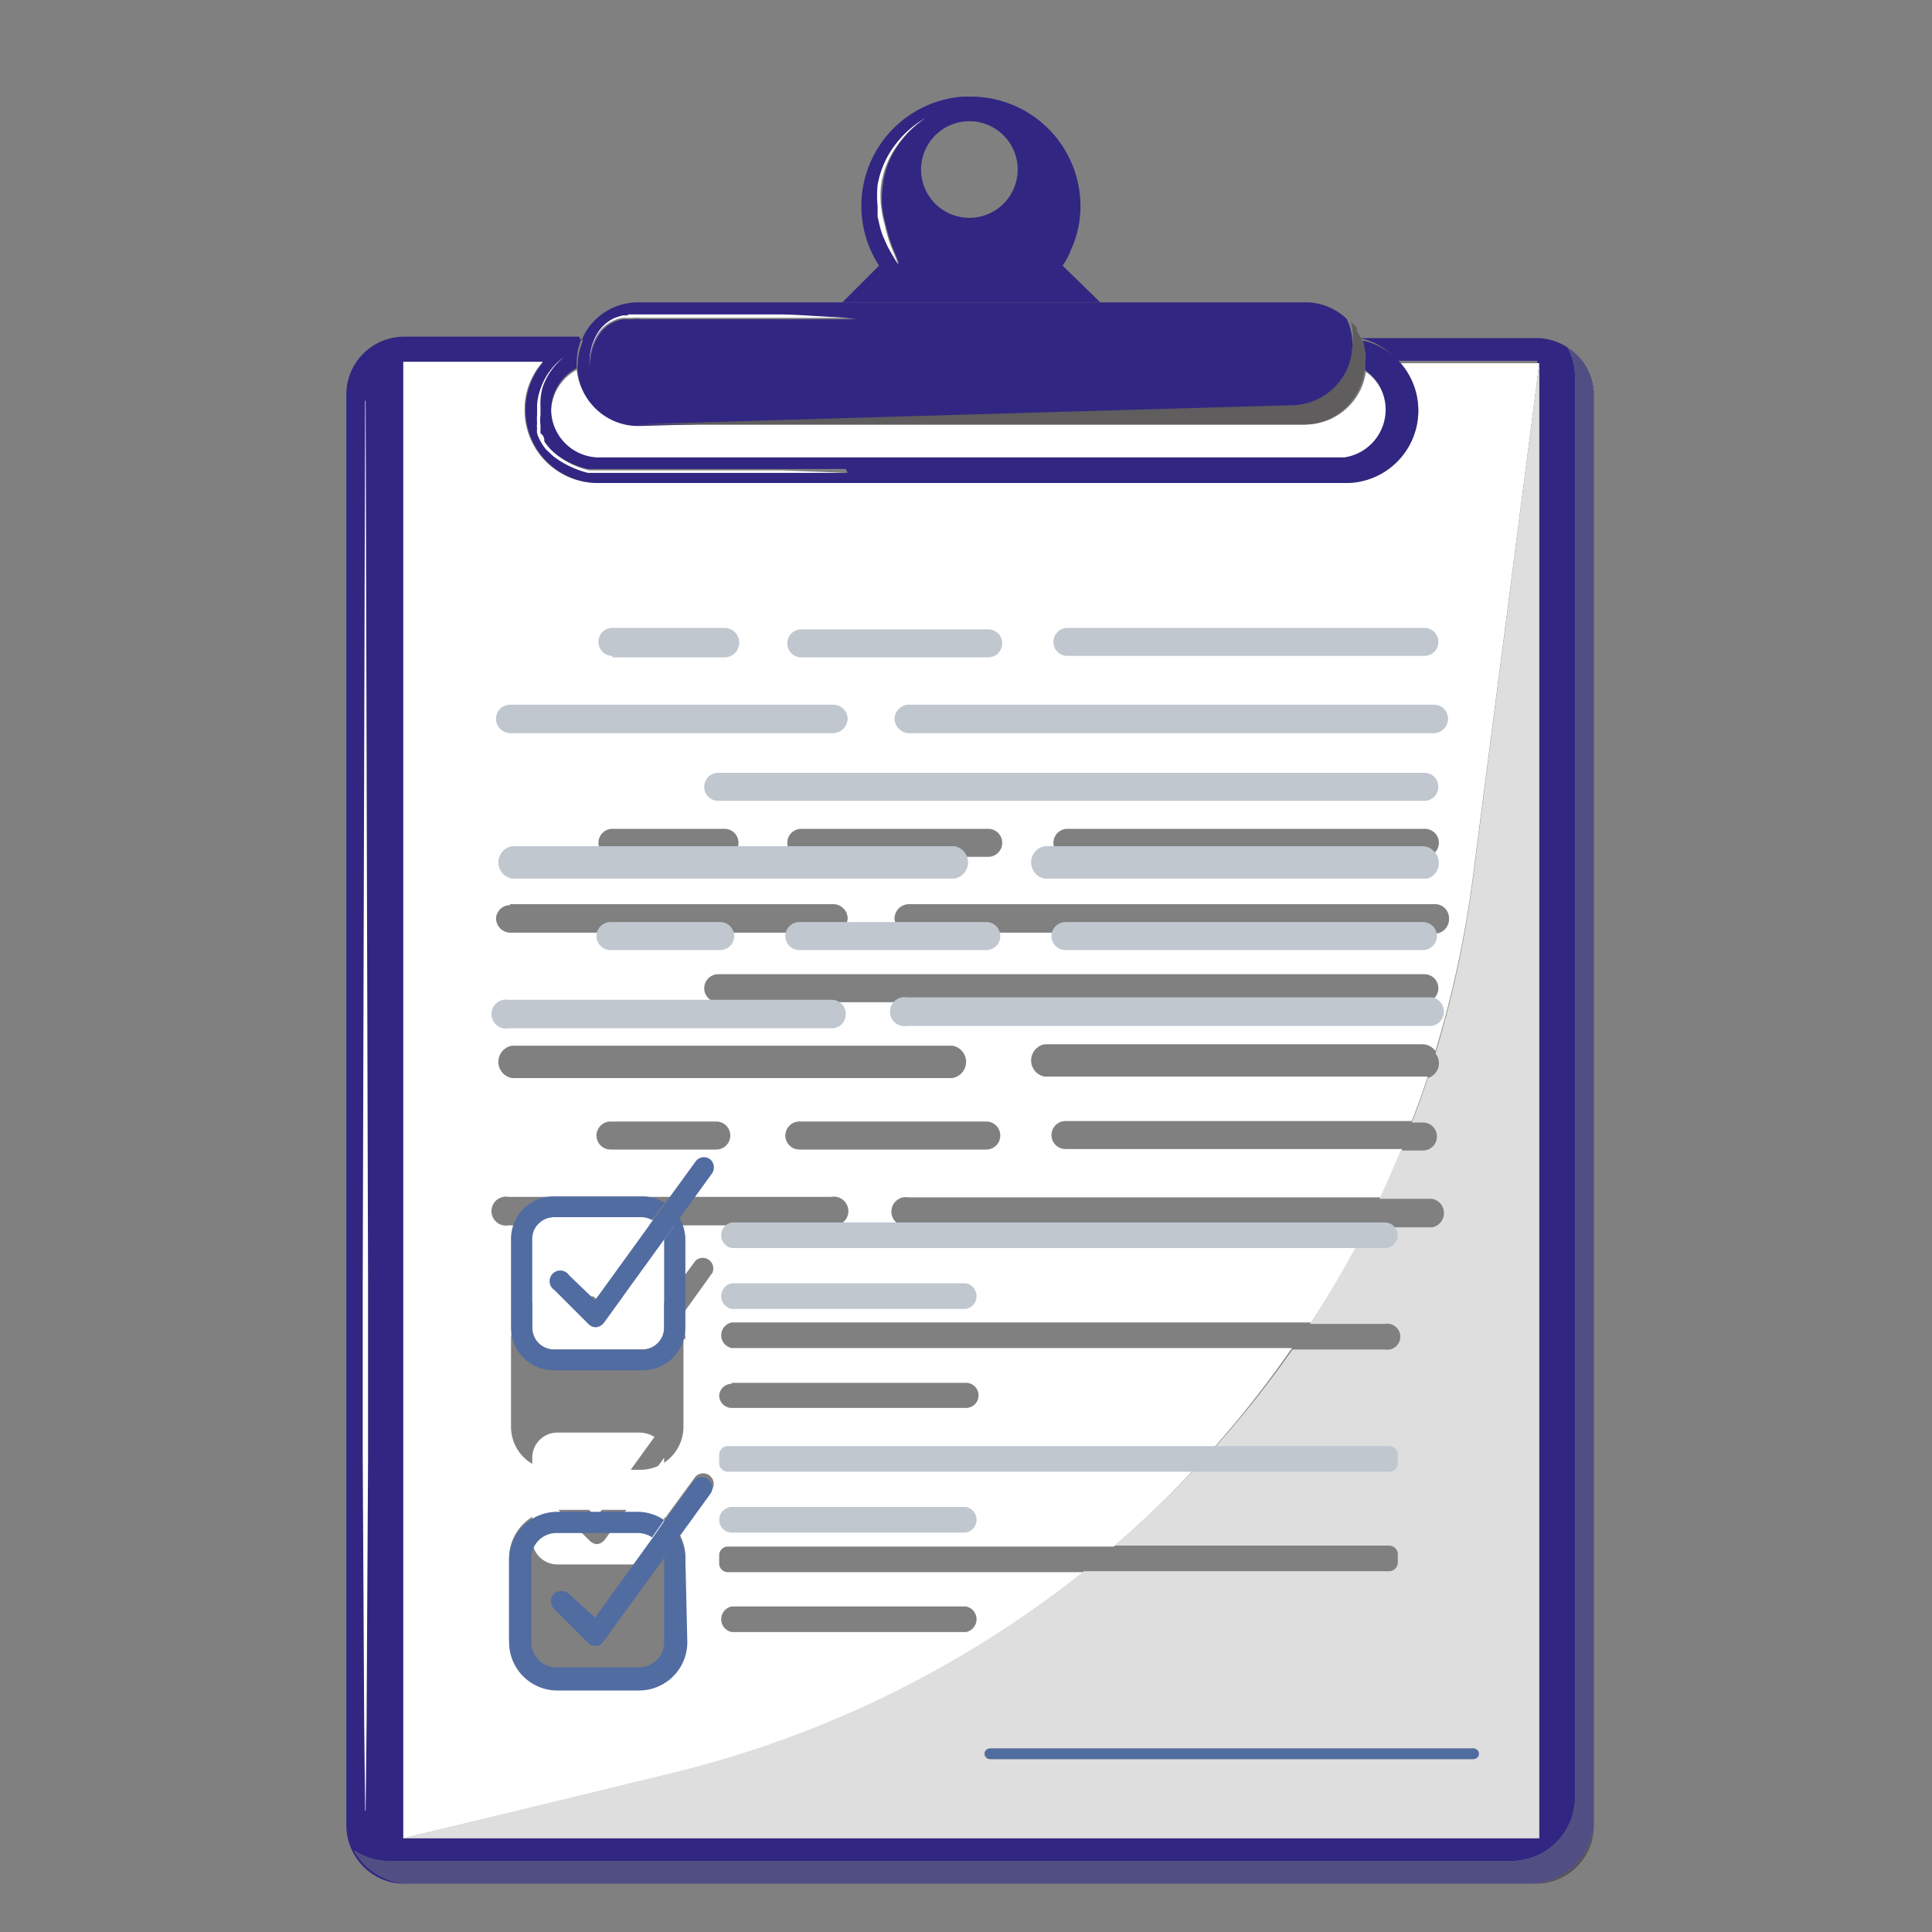 <svg id="Capa_1" data-name="Capa 1" xmlns="http://www.w3.org/2000/svg" viewBox="0 0 40 40"><rect x="0" y="0" width="40" height="40" fill="#808080" stroke="none"/><defs><style>.cls-1{fill:#312782;}.cls-2{fill:#595355;}.cls-3{fill:#514e84;}.cls-4{fill:#fff;}.cls-5{fill:#dedede;}.cls-6{fill:#706e6f;}.cls-7{fill:#5f5d5e;}.cls-8{fill:#c0c7cf;}.cls-9{fill:#516ca1;}</style></defs><path class="cls-1" d="M21.19,6.26h1.59L22,5.5a1.41,1.41,0,0,0,.17-.32,2.16,2.16,0,0,0,.2-.91A2.27,2.27,0,0,0,20.11,2h-.18A2.27,2.27,0,0,0,18.2,5.5l-.76.76h3.75Zm-.12-2.75a1,1,0,1,1-1-1A1,1,0,0,1,21.07,3.51Zm-2.81.74a2.7,2.7,0,0,0,.08.41,3.17,3.17,0,0,0,.12.41c.05.13.11.26.16.4h0c-.08-.12-.15-.24-.22-.37l-.09-.2a1.72,1.72,0,0,1-.07-.21l-.05-.21V4.26a2.16,2.16,0,0,1,0-.44,1.91,1.91,0,0,1,.34-.8,2.09,2.09,0,0,1,.64-.58h0a2.14,2.14,0,0,0-.6.6,1.8,1.8,0,0,0-.29.78A2,2,0,0,0,18.26,4.25Z"/><path class="cls-2" d="M31.72,39h.12A1.2,1.2,0,0,0,33,37.8v-.12A1.32,1.32,0,0,1,31.72,39Z"/><path class="cls-1" d="M8.49,39a1.33,1.33,0,0,1-1.16-.69,1.31,1.31,0,0,0,.73.22H31.29a1.32,1.32,0,0,0,1.32-1.32V7.82a1.23,1.23,0,0,0-.16-.63A1.3,1.3,0,0,1,33,8.29V8.17A1.2,1.2,0,0,0,31.84,7H28.16a.08.08,0,0,1,0,0l0,0a1.46,1.46,0,0,1,.78.47h2.89V38.06H8.35V7.52h2.89A1.46,1.46,0,0,1,12,7.05s0,0,0-.08H8.37a1.2,1.2,0,0,0-1.2,1.2V37.8a1.22,1.22,0,0,0,.7,1.09,1.18,1.18,0,0,0,.5.11Zm-1-12.46V22.89l0-14.59h0l0,14.59v7.3l0,3.65v1.82l0,1.82h0l0-1.82V33.84l0-3.65Z"/><path class="cls-3" d="M32.45,7.19a1.23,1.23,0,0,1,.16.63V37.21a1.32,1.32,0,0,1-1.32,1.32H8.06a1.31,1.31,0,0,1-.73-.22A1.33,1.33,0,0,0,8.49,39H31.72A1.32,1.32,0,0,0,33,37.68V8.29A1.3,1.3,0,0,0,32.45,7.19Z"/><path class="cls-4" d="M11.47,25.2a.45.45,0,0,0-.45.45v1.84a.45.45,0,0,0,.45.45H13.3a.45.45,0,0,0,.45-.45V25.66l-1.23,1.7a.24.24,0,0,1-.16.09h0a.22.22,0,0,1-.15-.06l-.71-.71a.22.22,0,1,1,.3-.31l.54.52,1.18-1.63a.47.47,0,0,0-.2-.06Z"/><polygon class="cls-4" points="21 11.22 20.81 11.75 21.19 11.75 21 11.22"/><path class="cls-4" d="M27.85,10H12.36a1.51,1.51,0,0,1-1.5-1.51,1.47,1.47,0,0,1,.38-1H8.35V38.06l5.51-1.32a22,22,0,0,0,8.58-4.19H15.06a.18.18,0,0,1-.17-.18V32.2a.18.18,0,0,1,.17-.18h8a21.84,21.84,0,0,0,3.69-4.11H15.15a.27.27,0,0,1,0-.53h12a20.66,20.66,0,0,0,1.16-2h-9.5a.3.3,0,1,1,0-.59h9.78c.16-.32.3-.65.44-1H22.06a.29.29,0,0,1,0-.58h7.17c.12-.31.23-.61.33-.92l-.1,0H21.63a.34.34,0,0,1,0-.67h7.83a.34.34,0,0,1,.26.14,22.21,22.21,0,0,0,.77-3.57L31.87,7.52H29A1.5,1.5,0,0,1,27.85,10Zm1.94,7.45a.29.29,0,0,1-.3.29H22.1a.29.29,0,1,1,0-.58h7.39A.29.29,0,0,1,29.79,17.47Zm-13.2-.29h3.87a.29.29,0,0,1,0,.58H16.59a.29.29,0,1,1,0-.58Zm-3.91,0H15a.29.29,0,0,1,0,.58H12.68a.29.29,0,1,1,0-.58Zm-2.12,1.56h6.69a.3.3,0,0,1,.3.29.31.31,0,0,1-.3.3H10.56a.3.3,0,0,1-.29-.3A.29.29,0,0,1,10.56,18.74Zm0,2.93h9.16a.34.34,0,0,1,0,.67H10.6a.34.34,0,0,1,0-.67Zm2,1.57h2.27a.29.29,0,1,1,0,.58H12.64a.29.29,0,1,1,0-.58Zm.59,11.67H11.54a1,1,0,0,1-1-1V32.26a1,1,0,0,1,1-1h1.69a1,1,0,0,1,.54.17l.63-.86a.22.22,0,0,1,.35.26l-.68.94a1,1,0,0,1,.12.45V34A1,1,0,0,1,13.23,34.91Zm1-7.18v1.83a.89.89,0,0,1-.89.89H11.47a.89.89,0,0,1-.89-.89V27.73a.89.89,0,0,1,.89-.89H13.3a.88.88,0,0,1,.46.13l.64-.87a.22.22,0,0,1,.35.25l-.68.95A.86.86,0,0,1,14.19,27.73Zm1,5.55H20a.27.27,0,0,1,0,.53H15.15a.27.27,0,0,1,0-.53Zm0-4.63H20a.26.26,0,0,1,.26.26.26.26,0,0,1-.26.26H15.15a.26.26,0,0,1-.26-.26A.26.26,0,0,1,15.15,28.65Zm-4.62-3.26a.3.3,0,1,1,0-.59h6.68a.3.3,0,1,1,0,.59Zm9.89-1.57H16.55a.29.29,0,0,1,0-.58h3.87a.29.29,0,1,1,0,.58Zm9.07-3.05H14.87a.29.29,0,1,1,0-.58H29.49a.29.29,0,1,1,0,.58Zm.2-1.44H18.82a.31.31,0,0,1-.3-.3.3.3,0,0,1,.3-.29H29.69A.29.29,0,0,1,30,19,.3.3,0,0,1,29.69,19.33Z"/><path class="cls-4" d="M19.86,11.5a.14.14,0,0,0,.1-.06.15.15,0,0,0,0-.1.17.17,0,0,0,0-.1l-.08-.06-.18,0h-.24v.36h.24Z"/><path class="cls-4" d="M11.41,8.51a1,1,0,0,0,.95,1H27.85a1,1,0,0,0,.43-1.81A1.27,1.27,0,0,1,27,8.79H13.18a1.26,1.26,0,0,1-1.24-1.13A1,1,0,0,0,11.41,8.51Z"/><path class="cls-4" d="M18.47,12.89a.36.36,0,0,0-.12.08.35.35,0,0,0-.07.15.54.54,0,0,0,0,.19.64.64,0,0,0,0,.2.35.35,0,0,0,.07.15l.12.08a.32.32,0,0,0,.14,0,.41.41,0,0,0,.19,0,.39.39,0,0,0,.13-.15.67.67,0,0,0,.05-.26.6.6,0,0,0-.05-.24.34.34,0,0,0-.13-.16.38.38,0,0,0-.19-.05A.32.32,0,0,0,18.47,12.89Z"/><path class="cls-4" d="M17.29,12.87h-.18v.39h.18l.15,0a.15.15,0,0,0,.09-.06.16.16,0,0,0,0-.12.19.19,0,0,0-.05-.13A.33.33,0,0,0,17.29,12.87Z"/><path class="cls-4" d="M12.52,31.88a.24.24,0,0,1-.16.09h0a.23.23,0,0,1-.15-.07l-.71-.7a.22.22,0,0,1,0-.31.21.21,0,0,1,.31,0l.54.52,1.2-1.66a.62.62,0,0,0-.29-.09H11.54a.52.52,0,0,0-.52.52v1.69a.52.52,0,0,0,.52.52h1.69a.52.52,0,0,0,.52-.52V30.18h0Z"/><path class="cls-5" d="M30.49,18.24a22.21,22.21,0,0,1-.77,3.57.32.32,0,0,1-.16.51c-.1.31-.21.61-.33.92h.23a.29.29,0,1,1,0,.58H29c-.14.33-.28.66-.44,1h1.09a.3.3,0,0,1,0,.59H28.28a20.66,20.66,0,0,1-1.16,2h1.55a.27.27,0,1,1,0,.53H26.76A21.84,21.84,0,0,1,23.07,32h5.69a.18.18,0,0,1,.18.18v.17a.18.18,0,0,1-.18.18H22.44a22,22,0,0,1-8.58,4.19L8.35,38.06H31.87V7.52Zm0,18.18h-10a.11.11,0,0,1,0-.22h10a.11.11,0,1,1,0,.22Z"/><path class="cls-1" d="M28.26,7.26a1.15,1.15,0,0,1,0,.26c0,.05,0,.09,0,.14a1,1,0,0,1-.43,1.81H12.36a1,1,0,0,1-.95-1,1,1,0,0,1,.53-.85.68.68,0,0,1,0-.14,1.28,1.28,0,0,1,.1-.47,1.52,1.52,0,0,0-1.16,1.46A1.51,1.51,0,0,0,12.36,10H27.85A1.5,1.5,0,0,0,29,7.52a1.46,1.46,0,0,0-.78-.47.83.83,0,0,1,0,.15A.14.14,0,0,1,28.26,7.26ZM17.55,9.79l-1.34,0H14.88l-2.68,0h0a2,2,0,0,1-.71-.34l-.15-.14a.91.91,0,0,1-.11-.16A.71.71,0,0,1,11.15,9a.38.38,0,0,1,0-.1.3.3,0,0,1,0-.1,1.21,1.21,0,0,1,0-.19v-.1l0-.1A1.24,1.24,0,0,1,11.21,8a1.35,1.35,0,0,1,.47-.61h0a1.36,1.36,0,0,0-.44.61,1.24,1.24,0,0,0-.09.38v.19a.62.62,0,0,0,0,.19l0,.09,0,.09c0,.06.05.12.08.17a1.16,1.16,0,0,0,.26.28,1.71,1.71,0,0,0,.68.32l2.67,0,1.33,0,1.34,0h0Z"/><path class="cls-6" d="M28.06,6.8l.09.15Z"/><path class="cls-6" d="M27.89,6.61a.71.71,0,0,1,.12.13A.71.71,0,0,0,27.89,6.61Z"/><path class="cls-1" d="M12.06,7s0,0,0,.08a1.28,1.28,0,0,0-.1.47.68.68,0,0,0,0,.14,1.26,1.26,0,0,0,1.24,1.13c.22,0,13.56-.4,13.56-.4A1.27,1.27,0,0,0,28,7.13a1.18,1.18,0,0,0-.12-.53A1.23,1.23,0,0,0,27,6.26H13.19A1.26,1.26,0,0,0,12.06,7Zm1.41-.46h2.71c.52,0,1,0,1.55.07h0l-1.55,0c-.52,0-1,0-1.55,0l-.77,0h-.58a1.2,1.2,0,0,0-.19,0H13l-.09,0a.61.61,0,0,0-.18.05.74.74,0,0,0-.3.23,1.13,1.13,0,0,0-.21.72h0a1.14,1.14,0,0,1,.2-.74.81.81,0,0,1,.3-.25,1.06,1.06,0,0,1,.19-.06l.1,0h.48Z"/><path class="cls-6" d="M28.24,7.2a.83.83,0,0,0,0-.15l0,0A.48.48,0,0,1,28.24,7.2Z"/><path class="cls-6" d="M28.29,7.52a1.15,1.15,0,0,0,0-.26A1.15,1.15,0,0,1,28.29,7.52Z"/><path class="cls-7" d="M28,7.13a1.27,1.27,0,0,1-1.26,1.26s-13.34.38-13.56.4H27a1.27,1.27,0,0,0,1.25-1.13s0-.09,0-.14a1.15,1.15,0,0,0,0-.26.14.14,0,0,0,0-.06A.48.48,0,0,0,28.18,7a.08.08,0,0,0,0,0V7l-.09-.15,0-.06a.71.71,0,0,0-.12-.13v0h0A1.18,1.18,0,0,1,28,7.13Z"/><path class="cls-8" d="M12.68,13.61H15A.29.29,0,0,0,15,13H12.68a.29.29,0,1,0,0,.58Z"/><path class="cls-8" d="M16.59,13.61h3.87a.29.29,0,1,0,0-.58H16.59a.29.29,0,1,0,0,.58Z"/><path class="cls-8" d="M22.1,13a.29.29,0,1,0,0,.58h7.39a.29.29,0,1,0,0-.58Z"/><path class="cls-8" d="M10.56,15.18h6.69a.31.31,0,0,0,.3-.3.3.3,0,0,0-.3-.29H10.56a.29.29,0,0,0-.29.29A.3.3,0,0,0,10.56,15.18Z"/><path class="cls-8" d="M29.69,14.59H18.82a.3.3,0,0,0-.3.29.31.31,0,0,0,.3.3H29.69a.3.3,0,0,0,.29-.3A.29.29,0,0,0,29.69,14.59Z"/><path class="cls-8" d="M12.64,19.67h2.27a.29.29,0,0,0,0-.58H12.64a.29.29,0,1,0,0,.58Z"/><path class="cls-8" d="M20.42,19.09H16.55a.29.29,0,0,0,0,.58h3.87a.29.29,0,0,0,0-.58Z"/><path class="cls-8" d="M29.75,19.38a.29.29,0,0,0-.29-.29h-7.4a.29.29,0,0,0,0,.58h7.4A.29.29,0,0,0,29.75,19.38Z"/><path class="cls-8" d="M17.51,21a.29.29,0,0,0-.3-.3H10.53a.3.3,0,1,0,0,.59h6.68A.29.29,0,0,0,17.51,21Z"/><path class="cls-8" d="M29.65,21.24a.3.3,0,0,0,0-.59H18.78a.3.3,0,1,0,0,.59H29.65Z"/><path class="cls-8" d="M29.49,16H14.87a.29.29,0,1,0,0,.58H29.49a.29.29,0,1,0,0-.58Z"/><path class="cls-8" d="M10.6,18.19h9.16a.34.34,0,0,0,0-.67H10.6a.34.34,0,0,0,0,.67Z"/><path class="cls-8" d="M29.79,17.86a.35.35,0,0,0-.07-.2.34.34,0,0,0-.26-.14H21.63a.34.34,0,0,0,0,.67h7.83l.1,0A.34.34,0,0,0,29.79,17.86Z"/><path class="cls-9" d="M13.75,27.49a.45.45,0,0,1-.45.45H11.47a.45.45,0,0,1-.45-.45V25.65a.45.45,0,0,1,.45-.45H13.3a.47.47,0,0,1,.2.06l.26-.36a.88.88,0,0,0-.46-.13H11.47a.88.88,0,0,0-.89.88v1.84a.88.88,0,0,0,.89.88H13.3a.88.88,0,0,0,.89-.88V25.65a.93.93,0,0,0-.12-.43l-.32.44Z"/><path class="cls-9" d="M14.19,32.26a1,1,0,0,0-.12-.45l-.32.45h0V34a.52.52,0,0,1-.52.52H11.54A.52.52,0,0,1,11,34V32.26a.52.52,0,0,1,.52-.52h1.69a.52.52,0,0,1,.29.09l.25-.36a1,1,0,0,0-.54-.17H11.54a1,1,0,0,0-1,1V34a1,1,0,0,0,1,1h1.69a1,1,0,0,0,1-1Z"/><path class="cls-9" d="M30.51,36.2h-10a.11.11,0,0,0,0,.22h10a.11.11,0,1,0,0-.22Z"/><path class="cls-8" d="M28.94,25.57a.27.27,0,0,0-.27-.26H15.15a.27.27,0,0,0,0,.53H28.67A.27.27,0,0,0,28.94,25.57Z"/><path class="cls-8" d="M15.15,27.1H20a.27.27,0,0,0,0-.53H15.15a.27.27,0,0,0,0,.53Z"/><path class="cls-8" d="M28.76,30.47a.18.18,0,0,0,.18-.18v-.17a.18.18,0,0,0-.18-.18H15.06a.18.18,0,0,0-.17.18v.17a.18.18,0,0,0,.17.18h13.7Z"/><path class="cls-8" d="M14.89,31.47a.26.26,0,0,0,.26.26H20a.27.27,0,0,0,0-.53H15.15A.27.27,0,0,0,14.89,31.47Z"/><path class="cls-9" d="M14.7,24a.21.21,0,0,0-.3.05l-.64.88-.26.36-1.18,1.63-.54-.52a.22.22,0,1,0-.3.31l.71.71a.22.22,0,0,0,.15.06h0a.24.24,0,0,0,.16-.09l1.23-1.7.32-.44.68-.94A.22.22,0,0,0,14.7,24Z"/><path class="cls-9" d="M12.32,33.49,11.78,33a.23.23,0,0,0-.31,0,.22.22,0,0,0,0,.31l.71.71a.22.22,0,0,0,.15.06h0a.2.2,0,0,0,.16-.09l1.23-1.69.32-.45.68-.94a.22.22,0,0,0-.35-.26l-.63.86-.25.36Z"/><path class="cls-4" d="M18.55,3.05a2.14,2.14,0,0,1,.6-.6h0a2.09,2.09,0,0,0-.64.58,1.91,1.91,0,0,0-.34.8,2.16,2.16,0,0,0,0,.44v.22l.05.21a1.72,1.72,0,0,0,.07.21l.09.2c.07.13.14.25.22.37h0c-.05-.14-.11-.27-.16-.4a3.17,3.17,0,0,1-.12-.41,2.7,2.7,0,0,1-.08-.41,2,2,0,0,1,0-.42A1.8,1.8,0,0,1,18.55,3.05Z"/><path class="cls-4" d="M13,6.53l-.1,0a1.06,1.06,0,0,0-.19.06.81.81,0,0,0-.3.25,1.14,1.14,0,0,0-.2.74h0a1.13,1.13,0,0,1,.21-.72.74.74,0,0,1,.3-.23.61.61,0,0,1,.18-.05l.09,0h.1a1.2,1.2,0,0,1,.19,0h.58l.77,0c.52,0,1,0,1.55,0l1.55,0h0c-.52,0-1-.06-1.55-.07H13Z"/><polygon class="cls-4" points="7.53 33.84 7.54 35.66 7.56 37.48 7.56 37.49 7.57 37.48 7.59 35.66 7.6 33.84 7.62 30.19 7.62 26.54 7.61 22.89 7.57 8.3 7.56 8.29 7.56 8.3 7.52 22.89 7.51 26.54 7.51 30.19 7.53 33.84"/><path class="cls-4" d="M16.21,9.74l-1.33,0-2.67,0a1.71,1.71,0,0,1-.68-.32,1.16,1.16,0,0,1-.26-.28c0-.05,0-.11-.08-.17l0-.09,0-.09a.62.62,0,0,1,0-.19V8.42A1.24,1.24,0,0,1,11.24,8a1.36,1.36,0,0,1,.44-.61h0a1.35,1.35,0,0,0-.47.61,1.24,1.24,0,0,0-.09.38l0,.1v.1a1.21,1.21,0,0,0,0,.19.3.3,0,0,0,0,.1.38.38,0,0,0,0,.1.71.71,0,0,0,.08.18.91.91,0,0,0,.11.16l.15.14a2,2,0,0,0,.71.34h0l2.68,0h1.33l1.34,0h0Z"/></svg>